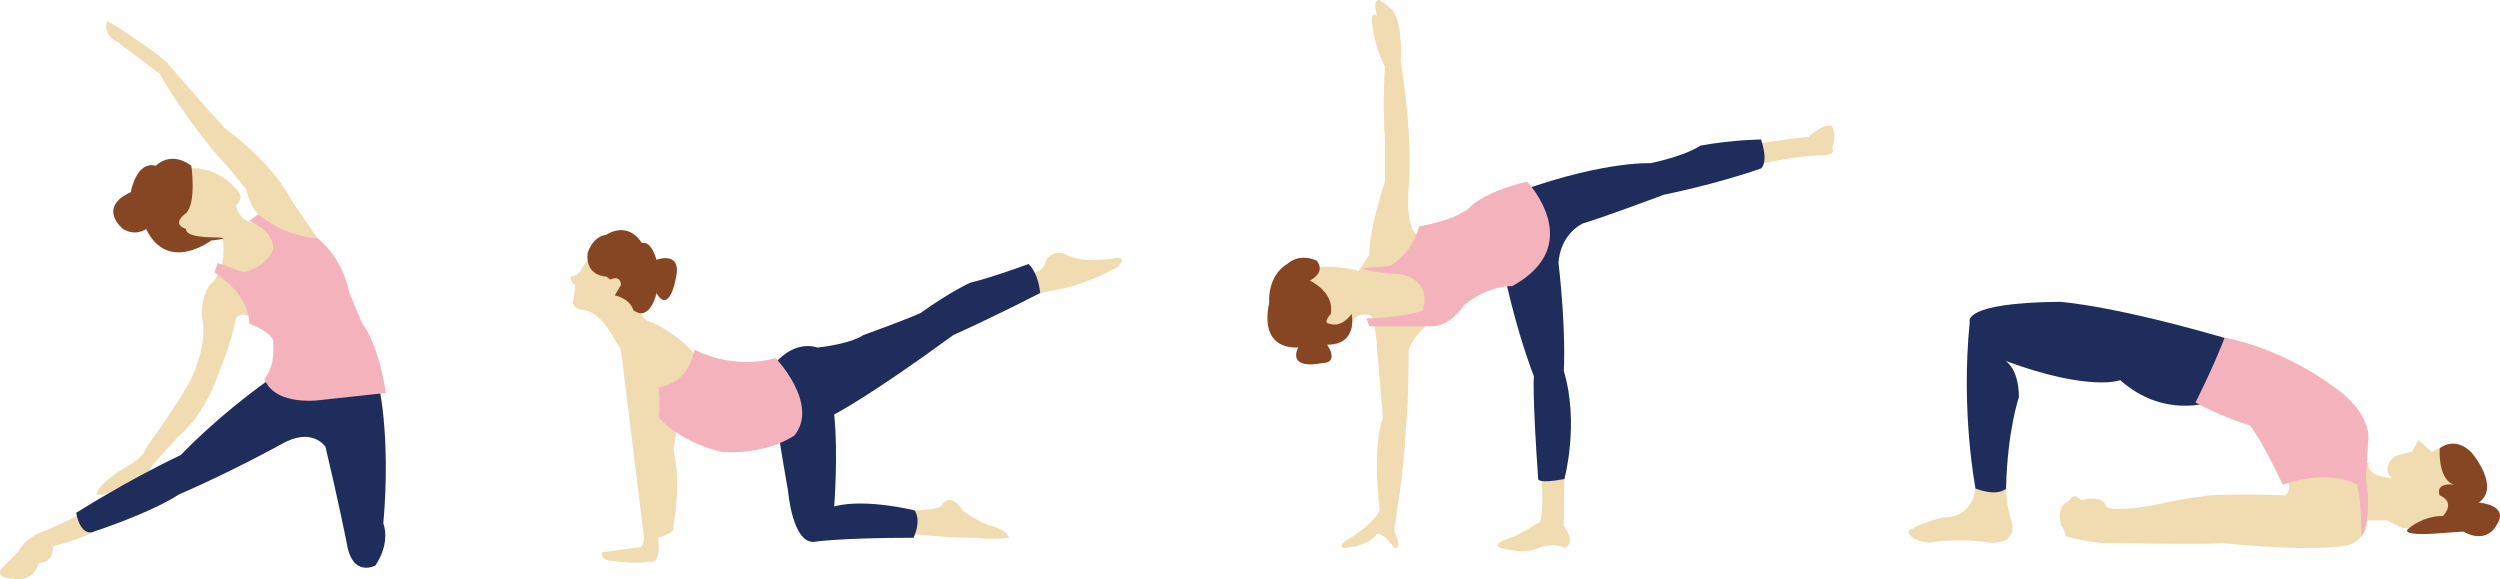 <?xml version="1.0" encoding="UTF-8"?>
<svg id="Layer_2" xmlns="http://www.w3.org/2000/svg" viewBox="0 0 634.66 147.11">
  <defs>
    <style>
      .cls-1 {
        fill: #f1dbb1;
      }

      .cls-2 {
        fill: #1e2d5b;
      }

      .cls-3 {
        fill: #874623;
      }

      .cls-4 {
        fill: #f4b2bd;
      }
    </style>
  </defs>
  <g id="_レイヤー_1" data-name="レイヤー_1">
    <g>
      <path class="cls-1" d="M524.37,136.09c7.94,2.27,11.91,1.7,11.91,1.7,24.95.57,27.71.06,27.71.06,27.87,2.77,33.11.21,33.11.21,4.39-2.54,3.83-5.94,3.83-5.94h5.1l3.81,1.93c12.07.33,14.91-1.37,14.91-1.37,5.1-10.21,1.24-15.19,1.24-15.19-5.21-6.36-8.58-2.68-8.58-2.68l-3.43-3.11-1.64,2.89c-6.3,1.64-4.68,1.56-4.68,1.56-3.32,2.92-.48,5.19-.48,5.19-7.37-.57-5.76-3.85-5.76-3.85-23.16-.12-28.26-6.92-23.16-.12,5.1,6.8,1.84,8.38,1.84,8.38-13.74-.44-19.15,0-19.15,0-13.31,1.82-9.34,1.82-17.28,2.96-7.94,1.13-8.96,0-8.96,0-.68-3.4-6.35-1.7-6.35-1.7-2.27-2.27-2.84,0-2.84,0-3.97,1.7-2.27,6.24-2.27,6.24,1.13,1.7,1.13,2.84,1.13,2.84Z"/>
      <path class="cls-3" d="M629.28,127.58c5.67-3.97-1.9-12.77-1.9-12.77-4.34-4.25-8.04-.99-8.04-.99-.27,8.65,3.7,9.22,3.7,9.22-5.1-.57-3.71,2.71-3.71,2.71,4.28,1.82.87,5.23.87,5.23-5.1,0-8.59,3.07-8.59,3.07-2.75,2.03,5.86,1.45,5.86,1.45l7.83-.55s-6.24-3.4,0,0c6.24,3.4,8.51-1.7,8.51-1.7,3.4-5.1-4.54-5.67-4.54-5.67Z"/>
      <path class="cls-1" d="M501.69,121.66c0,10.21-7.94,9.64-7.94,9.64-5.67,1.13-9.24,3.44-9.24,3.44.16,2.8,5.35,3.02,5.35,3.02,7.86-1.35,15.28,0,15.28,0,7.32.35,5.6-5.09,5.6-5.09-2.26-7.61-1.27-11.01-1.27-11.01h-7.79Z"/>
      <path class="cls-2" d="M568.57,86.91c-31.72-9.48-45.7-10.29-45.7-10.29-25.16.24-22.82,5.14-22.82,5.14-2.33,22.88,1.47,42.27,1.47,42.27,5.83,2.16,7.74,0,7.74,0,.36-14.85,3.27-23.23,3.27-23.23-.07-7.5-3.47-9.2-3.47-9.2,21.55,7.94,29.2,4.91,29.2,4.91,11.06,9.83,22.69,5.58,22.69,5.58,7.66-15.03,7.62-15.19,7.62-15.19Z"/>
      <path class="cls-4" d="M564.75,85.73c15.48,3.01,27.25,12.17,27.25,12.17,10.9,7.28,9.17,14.46,9.17,14.46l-.53,9.26s-1.7-10.77,0,0c1.7,10.77-1.15,14.5-1.15,14.5.01-9.39-1.12-13.08-1.12-13.08-7.94-4.25-18.85,0-18.85,0-6.1-12.76-8.37-15.03-8.37-15.03-7.37-2.27-13.79-5.82-13.79-5.82,5.28-10.62,7.39-16.47,7.39-16.47Z"/>
    </g>
    <g>
      <path class="cls-1" d="M163.48,136.53c0,2.65-1.39,2.46-1.39,2.46-6.03.72-9.22,1.26-9.22,1.26-.53,2.12,2.65,2.12,2.65,2.12,6.9,1.06,10.81,0,10.81,0,1.4-1.59.73-5.83.73-5.83,4.91-1.6,3.85-2.66,3.85-2.66,2.12-12.2.1-19.59.1-19.59.96-9.07,5.74-23.92,5.74-23.92-4.78-5.84-11.14-8.49-11.14-8.49-3.18-.53-3.52-4.7-3.52-4.7-2.85-13.34-9.22-13.34-9.22-13.34-3.18,1.06-4.78,3.71-4.78,3.71-1.06,2.65-3.18,2.65-3.18,2.65-.53,1.06,1.06,2.12,1.06,2.12,0,2.65-.53,4.24-.53,4.24,0,2.12,2.65,2.12,2.65,2.12,3.71.53,6.31,4.79,6.31,4.79l3.24,5.3"/>
      <path class="cls-3" d="M156.05,74.97c4.24,1.06,4.72,3.78,4.72,3.78,4.3,3.11,5.89-4.31,5.89-4.31,3.18,5.31,4.78-3.18,4.78-3.18,2.12-7.96-4.78-5.31-4.78-5.31-1.59-5.31-3.71-4.24-3.71-4.24-3.71-5.84-9.02-2.12-9.02-2.12-3.71.53-4.78,4.78-4.78,4.78-.53,5.84,4.78,5.84,4.78,5.84l.99.77c2.73-1.3,2.73,1.35,2.73,1.35l-1.59,2.65"/>
      <path class="cls-1" d="M229.27,129.63c8.49,0,9.55-1.06,9.55-1.06,2.65-4.24,5.57,1.06,5.57,1.06,4.51,3.18,6.63,3.71,6.63,3.71,4.78,1.06,5.09,3.18,5.09,3.18-4.56.53-8.03.01-8.03.01-10.85-.01-18.81-1.32-18.81-1.32v-5.59Z"/>
      <path class="cls-1" d="M259.52,69.67c5.84,0,5.84-3.18,5.84-3.18,1.59-3.18,4.78-2.12,4.78-2.12,3.71,2.12,7.96,1.59,7.96,1.59,3.71,0,5.31-.53,5.31-.53,3.18,0,0,2.51,0,2.51-7.96,4.39-14.33,5.45-14.33,5.45l-7.96,1.59-1.59-5.31Z"/>
      <path class="cls-2" d="M195.32,94.08c5.84-8.49,12.2-5.84,12.2-5.84,9.02-1.06,11.67-3.18,11.67-3.18,11.67-4.24,14.42-5.54,14.42-5.54,7.87-5.61,12.65-7.73,12.65-7.73,6.37-1.59,14.86-4.78,14.86-4.78,2.65,2.65,2.94,7.37,2.94,7.37-12.49,6.43-22.04,10.67-22.04,10.67-21.76,15.92-30.25,20.16-30.25,20.16,1.06,10.08,0,23.35,0,23.35,7.96-2.12,20.4,1.01,20.4,1.01,1.88,2.7-.26,6.95-.26,6.95-19.08,0-25.45,1.06-25.45,1.06-5.31,0-6.37-12.73-6.37-12.73-3.71-21.22-4.78-30.78-4.78-30.78Z"/>
      <path class="cls-4" d="M196.91,90.89c-11.14,3.18-20.6-2.12-20.6-2.12-1.68,9.02-9.11,9.55-9.11,9.55.53,5.31,0,7.69,0,7.69,6.9,7.17,16.45,8.76,16.45,8.76,11.67.53,18.04-4.24,18.04-4.24,6.37-7.96-4.78-19.63-4.78-19.63Z"/>
    </g>
    <g>
      <path class="cls-1" d="M47.9,42.74c8.01-.67,12.69,6.01,12.69,6.01,1.34,2-.67,3.34-.67,3.34.67,4.01,4.67,4.67,4.67,4.67l2-1.34c-3.34-2.67-4.01-7.34-4.01-7.34-6.01-7.34-8.01-9.35-8.01-9.35-9.35-11.35-14.02-20.03-14.02-20.03l-2.67-2s8.01,6.01,0,0l-8.01-6.01s4.01,2,0,0c-4.01-2-2.67-5.34-2.67-5.34,2.67,1.34,7.34,4.67,7.34,4.67,6.01,4.01,8.01,6.01,8.01,6.01,6.68,8.01,14.69,16.69,14.69,16.69,12.69,9.35,16.69,18.03,16.69,18.03l8.68,12.69c-8.68,17.36-15.36,18.7-15.36,18.7-6.68-4.01-7.34-1.34-7.34-1.34-1.34,7.34-6.01,18.03-6.01,18.03-4.01,8.68-8.68,12.02-8.68,12.02-6.01,6.68-6.68,7.34-6.68,7.34-1.34,4.01-3.34,4.01-3.34,4.01-3.34,3.34-4.67,1.34-4.67,1.34-4.01,2.67-6.01,2-6.01,2,0-2.67,8.01-7.34,8.01-7.34,4.01-2,4.67-4.67,4.67-4.67,8.68-12.02,11.35-17.36,11.35-17.36,4.67-10.02,2.67-16.02,2.67-16.02,0-6.01,2.34-8.13,2.34-8.13,4.34-3.89,3-11.23,3-11.23-2.67-1.34-6.01.67-6.01.67-10.68-2-8.68-14.69-8.68-14.69.67-5.34,6.01-4.01,6.01-4.01Z"/>
      <path class="cls-1" d="M21.2,130.2c-5.34,2.67-10.02,4.67-10.02,4.67-4.67,1.34-6.68,5.34-6.68,5.34-2.67,2.67-4.01,4.01-4.01,4.01-2,2.67,2.67,2.67,2.67,2.67,5.34,1.34,6.68-4.01,6.68-4.01,4.01,0,3.57-4.23,3.57-4.23,9.79-2.44,11.12-4.4,11.12-4.4l-3.34-4.05Z"/>
      <path class="cls-3" d="M48.57,42.09c-5.34-4.01-9.03,0-9.03,0-4.99-1.34-6.33,6.68-6.33,6.68-8.68,4.01-2,9.35-2,9.35,3.34,2,5.88,0,5.88,0,5.47,11.35,16.49,2.95,16.49,2.95,0,0,7.01-.72,0-.83-7.01-.12-6.34-2.12-6.34-2.12-4.01-1.34,0-4.01,0-4.01,2.67-2.67,1.34-12.02,1.34-12.02Z"/>
      <path class="cls-2" d="M68.6,96.15c-14.02,10.02-22.7,19.36-22.7,19.36-14.02,6.68-26.57,14.69-26.57,14.69,1.2,6.01,4.13,4.89,4.13,4.89,16.43-5.55,21.8-9.49,21.8-9.49,14-6.08,26.02-12.76,26.02-12.76,8.01-4.67,11.35.59,11.35.59,3.34,14.1,5.34,24.11,5.34,24.11,1.34,9.35,7.34,6.01,7.34,6.01,4.01-6.01,2-10.68,2-10.68,2-22.7-1.34-36.05-1.34-36.05l-27.37-.67Z"/>
      <path class="cls-4" d="M65.52,54.4l-2.26,1.69s-4.01-2,1.34.67c5.34,2.67,4.75,6.61,4.75,6.61-2.08,4.74-7.53,5.77-7.53,5.77l-6.57-2.37-.81,2.37c9.49,6.31,8.82,12.99,8.82,12.99,6.68,2.67,6.1,4.77,6.1,4.77.57,6.58-2.27,9.25-2.27,9.25,2.84,7.34,14.86,5.34,14.86,5.34,6.01-.67,16-1.73,16-1.73-1.98-12.96-5.98-17.63-5.98-17.63-2-4.67-3.34-8.01-3.34-8.01-2-9.35-8.03-13.63-8.03-13.63-8.67-.39-15.08-6.09-15.08-6.09Z"/>
    </g>
    <g>
      <path class="cls-1" d="M347.58,64.8c0-6.68,4.01-18.7,4.01-18.7v-10.2c-.67-10.5,0-18.98,0-18.98-2.67-4.87-3.34-11.54-3.34-11.54,0-2.67,1.34-1.34,1.34-1.34-1.34-4.67.67-4.01.67-4.01,2,1.34,3.34,2.67,3.34,2.67,2.67,4.01,2,12.69,2,12.69,3.34,22.03,2,32.05,2,32.05-.67,9.35,1.34,11.35,1.34,11.35,7.34,8.68,4.67,22.7,4.67,22.7-5.34,4.01-6.01,7.34-6.01,7.34,0,14.69-.67,19.36-.67,19.36-.67,12.69-2,19.36-2,19.36-.67,4.67-1,7.14-1,7.14,2.34,5.54,0,4.29,0,4.29-3-4.08-4.34-3.42-4.34-3.42-2.67,3.34-8.09,3.54-8.09,3.54-2.6-.2.74-2.2.74-2.2,6.68-4.01,8.01-7.34,8.01-7.34-2-18.03.84-23.36.84-23.36-.84-10.7-1.51-17.37-1.51-17.37,0-4.67-1.34-8.68-1.34-8.68-4.01-1.34-5.34,2-5.34,2l-7.34,4.67-8.68-14.69c4.67-7.34,18.03-3.34,18.03-3.34l2.67-4.01"/>
      <path class="cls-3" d="M326.88,66.93c-5.34,3.21-4.67,9.89-4.67,9.89-2.67,12.69,7.34,11.35,7.34,11.35-2.67,6.01,6.01,4.01,6.01,4.01,4.67,0,1.34-4.67,1.34-4.67,8.01,0,6.23-7.79,6.23-7.79-2.89,3.78-5.56,2.45-5.56,2.45-2,0,.26-2.45.26-2.45,1.08-5.57-5.3-8.49-5.3-8.49,4.37-2.41,1.7-5.08,1.7-5.08-4.67-2-7.34.8-7.34.8Z"/>
      <path class="cls-1" d="M390.98,118.88c1.34,9.35,0,13.58,0,13.58-4.01,2.45-6.34,3.67-6.34,3.67-7.01,2.11-3.54,2.98-3.54,2.98,6.54,1.8,9.39,0,9.39,0,4.5-1.54,6.74,0,6.74,0,3.1-1.54-.24-5.54-.24-5.54,0-8.68.24-14.69.24-14.69h-6.25Z"/>
      <path class="cls-1" d="M445.06,36.76c6.68-1.34,14.02-2,14.02-2,4.67-4.01,6.01-2.67,6.01-2.67,1.34,2.67,0,5.45,0,5.45,1.34,1.89-2.55,1.9-2.55,1.9-6.8-.01-17.49,2.59-17.49,2.59v-5.27Z"/>
      <path class="cls-2" d="M381.63,50.11c24.04-9.35,37.39-8.68,37.39-8.68,9.35-2,12.7-4.48,12.7-4.48,8.66-1.53,15.34-1.53,15.34-1.53,2,6.01,0,7.34,0,7.34-11.35,4.01-24.7,6.68-24.7,6.68-16.02,6.01-20.7,7.34-20.7,7.34-6.01,3.34-6.01,10.02-6.01,10.02,2,17.36,1.34,27.37,1.34,27.37,4.01,13.35.15,27.45.15,27.45-6.83,1.26-6.65,0-6.65,0-1.51-21.45-1.1-26.12-1.1-26.12-5.09-13.35-7.76-27.35-7.76-27.35v-18.05Z"/>
      <path class="cls-4" d="M345.58,68.14c4.01,1.34,9.8,1.42,9.8,1.42,8.89,1.92,5.72,9.4,5.72,9.4-6.84,1.87-14.18,1.87-14.18,1.87l.67,2h16.5c4.87-.67,7.54-5.34,7.54-5.34,6.68-5.34,12.27-4.84,12.27-4.84,19.11-10.52,3.76-26.54,3.76-26.54-11.35,2.67-14.69,6.68-14.69,6.68-4.01,3.34-12.69,4.67-12.69,4.67-2,7.34-7.34,10.02-7.34,10.02l-7.34.67Z"/>
    </g>
  </g>
</svg>